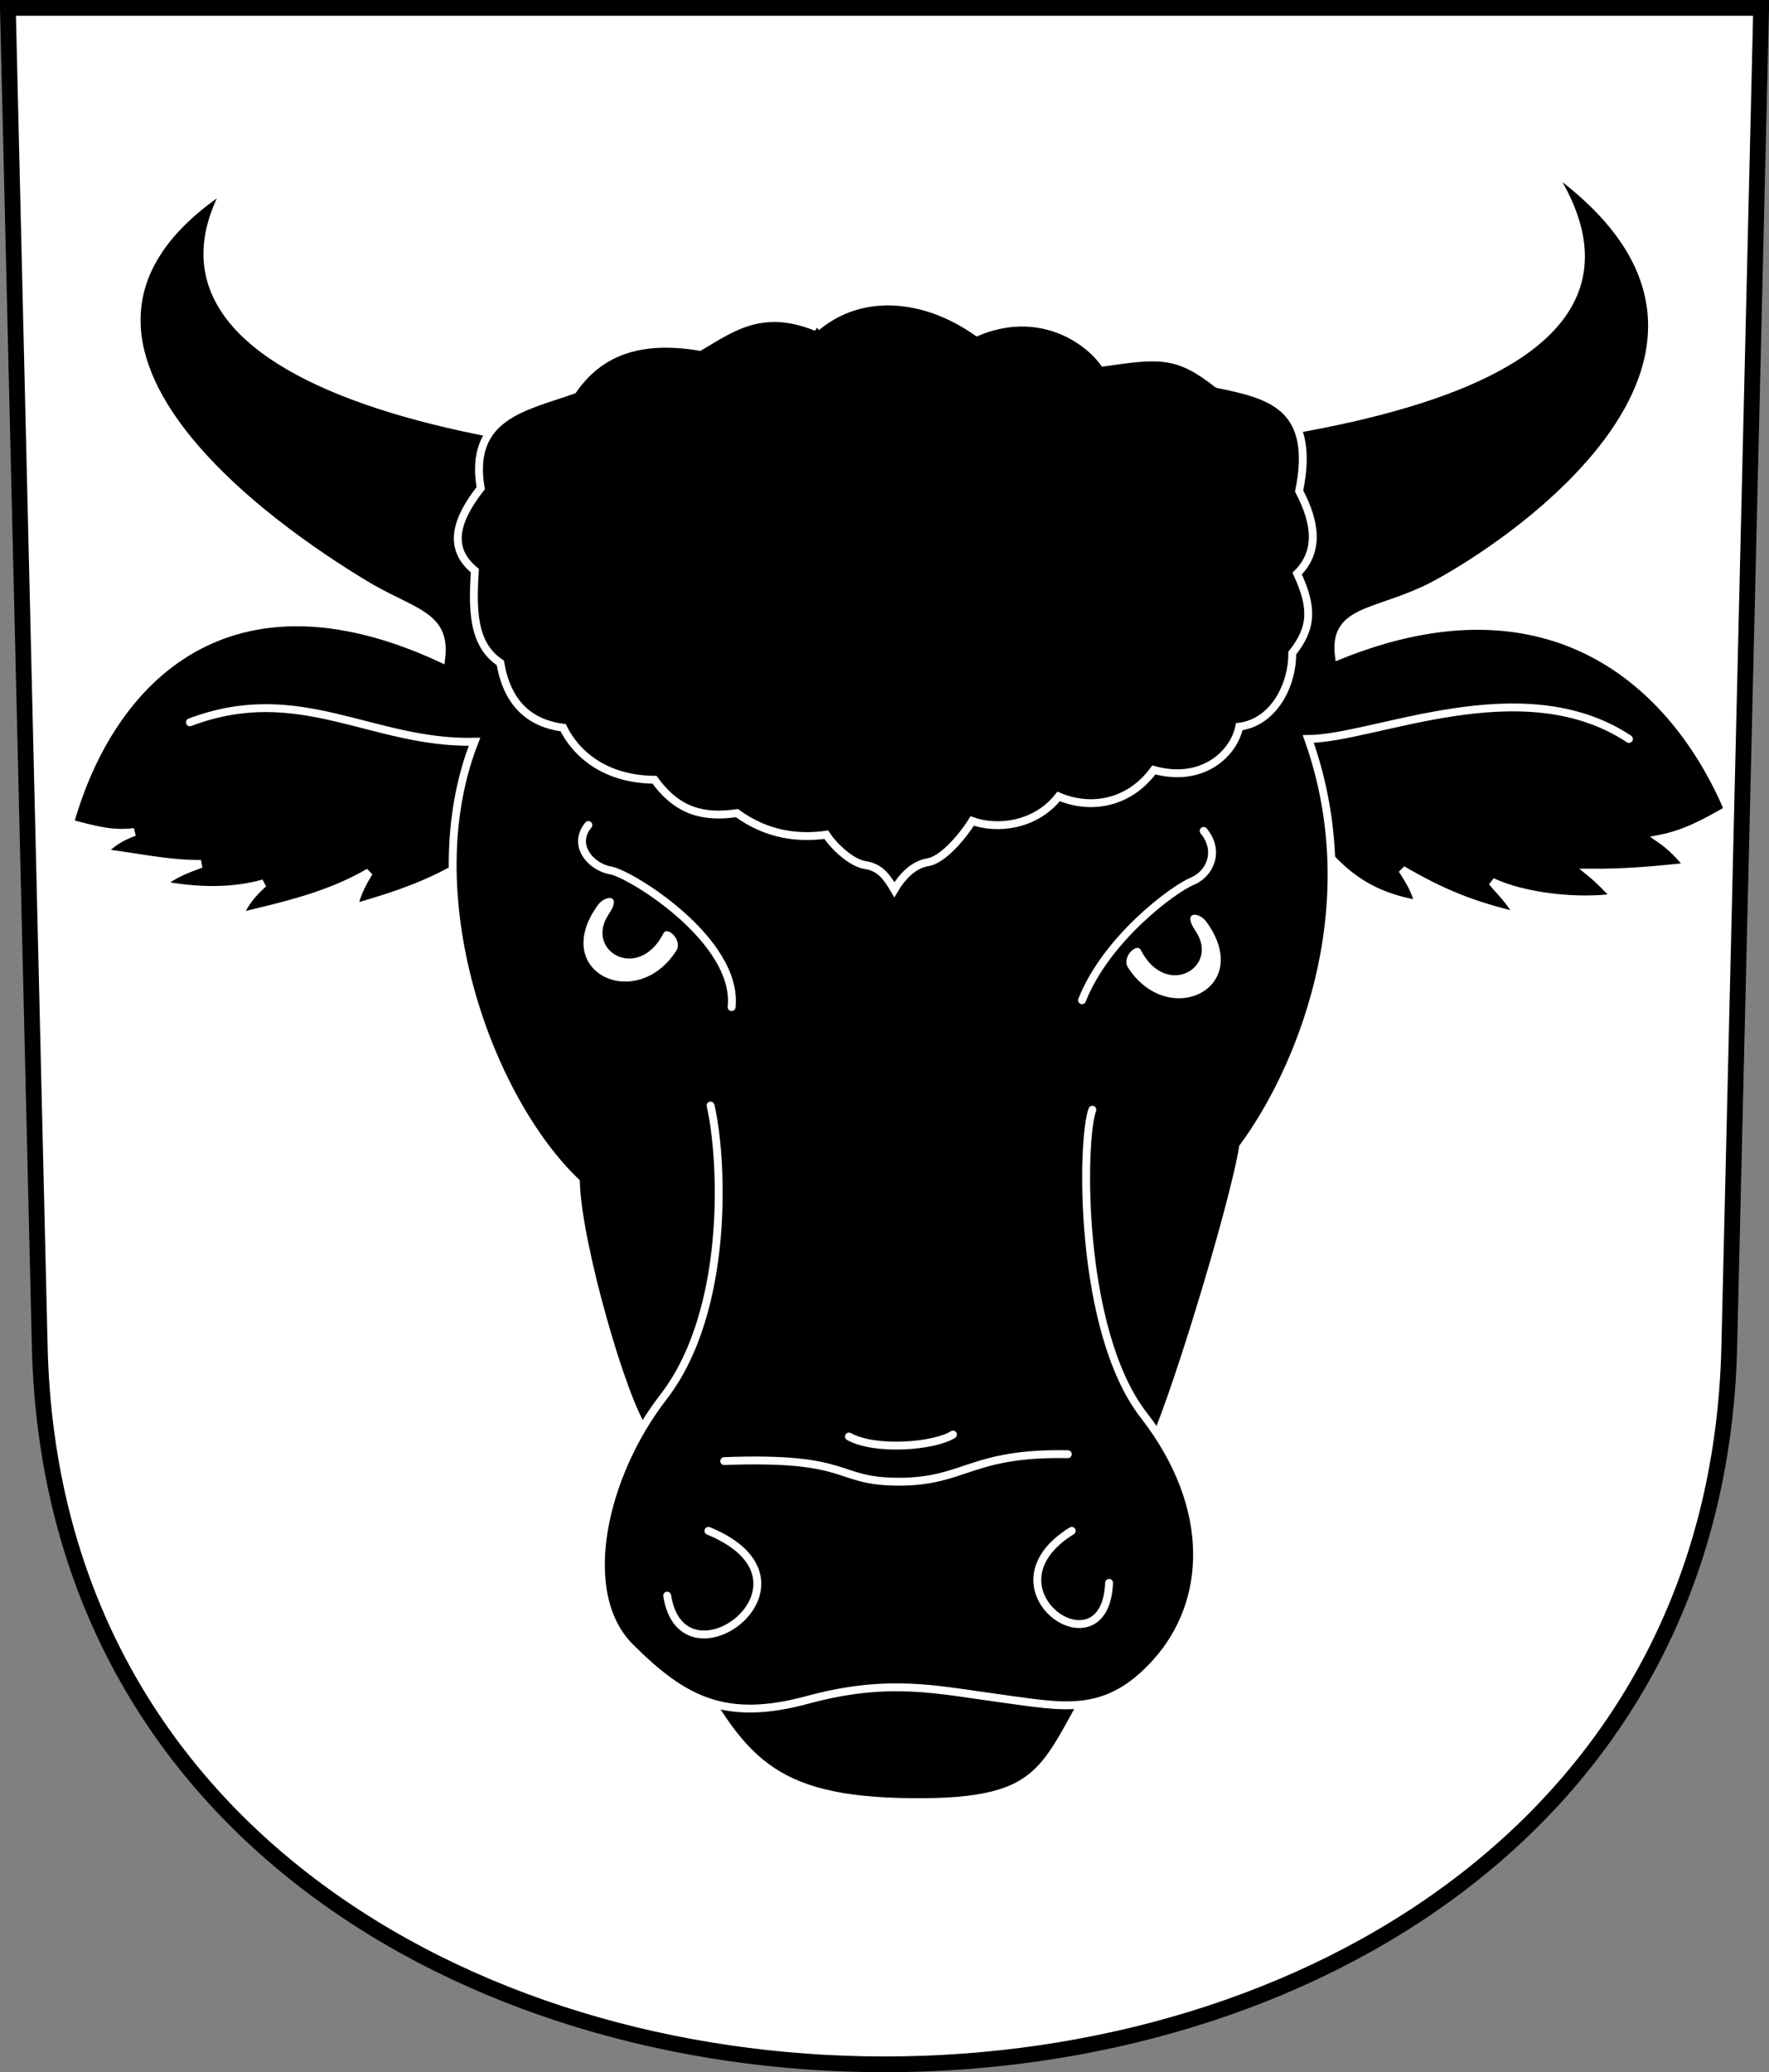 <?xml version="1.0" encoding="UTF-8"?>
<!-- Created with Inkscape (http://www.inkscape.org/) -->
<svg id="a" width="224.51" height="262.97" version="1.0" xmlns="http://www.w3.org/2000/svg">
 <rect width="100%" height="100%" fill="#808080" stroke="none"/>
 <path d="m1 1 4.046 169.94c2.89 121.38 211.53 121.38 214.42 0l4.046-169.94z" fill="#fff" stroke="#000" stroke-width="2"/>
 <path d="m162.46 102.07c5.507 4.387 7.151 10.893 17.517 12.664-0.214-1.703-1.424-3.407-2.011-4.362 5.147 3.001 8.924 4.506 14.694 5.888-0.808-1.783-2.364-3.193-3.296-4.353 4.097 1.928 10.876 2.67 15.721 1.981-1.08-1.13-2.161-2.26-3.241-3.141 4.295 0.029 8.34-0.317 12.51-0.787-1.102-1.255-2.203-2.51-3.679-3.515 3.186-0.616 5.831-2.079 8.643-3.691-6.788-15.971-22.516-30.422-49.397-19.546-0.698-5.663 4.202-5.287 10.748-8.281 6.933-3.171 50.3-29.506 15.858-53.742 19.155 28.72-31.993 36.31-81.323 37.482-49.176 1.169-101.06-8.929-86.34-35.015-31.622 20.536 11.216 46.694 17.268 50.394 6.142 3.755 10.565 3.851 9.867 9.515-26.881-12.462-41.926 2.488-47.128 20.925 2.937 0.74 5.25 1.481 8.187 1.1-1.725 0.632-2.951 1.388-4.053 2.643 4.17 0.47 8.216 1.438 12.51 1.41-1.703 0.632-3.531 1.264-5.11 2.643 4.346 0.813 8.817 1.004 13.039-0.176-1.431 1.285-2.364 2.445-3.172 4.229 5.77-1.381 11.416-2.638 16.563-5.638-0.587 0.956-1.673 2.784-1.887 4.487 6.13-1.771 11.886-3.666 17.392-8.054" color="#000000" stroke="#fff" stroke-width=".999"/>
 <path d="m206.74 93.78c-13.568-8.986-32.289-0.044-40.703 1e-5 7.797 21.893-1.542 42.729-8.281 51.803-1.278 7.841-9.451 34.405-11.71 38.224-2.319 3.921 1.938 14.852-6.169 27.929-7.593 12.249-6.309 17.14-24.229 16.963-18.044-0.177-21.604-5.59-28.762-18.647-7.396-13.491-1.813-24.171-5.129-28.591-2.663-3.549-8.473-23.632-8.671-31.473-11.145-10.66-20.484-36.43-12.863-55.856-12.995 0.308-22.201-7.753-36.121-2.467" stroke="#fff" stroke-linecap="round" stroke-width=".999"/>
 <path d="m90.18 140.3c1.586 6.872 2.467 26.078-5.991 37.002-7.661 9.895-11.101 24.845-4.229 31.716 6.872 6.872 12.158 9.515 22.554 6.696 10.396-2.819 16.563-1.233 24.492-0.176 7.929 1.057 13.391 2.467 19.735-4.581 6.769-7.521 7.577-19.558-1.586-31.364-8.338-10.743-7.929-35.064-6.519-38.765" color="#000000" stroke="#fff" stroke-linecap="round" stroke-width="1px"/>
 <path d="m103.62 41.514c5.698-4.78 13.712-4.06 20.39 0.623 7.55-3.167 13.659 0.58 16.073 3.862 7.146-1.032 9.39-1.234 14.453 2.741 6.399 1.327 12.571 2.649 10.341 13.581 2.156 4.088 2.547 7.702-0.249 10.466 1.972 4.282 1.956 6.852-0.623 10.092 0.044 3.908-2.246 8.759-6.728 9.345-0.7 3.484-4.747 7.181-10.84 5.482-2.911 4.013-7.691 5.23-12.086 3.364-2.981 3.806-7.939 4.222-10.964 3.115-1.204 1.952-3.753 4.945-5.607 5.233-1.869 0.291-3.322 1.869-4.277 3.489-0.954-1.62-1.785-2.824-3.654-3.115-1.854-0.288-4.029-2.409-4.984-3.862-3.523 0.484-7.485 0.068-11.338-2.741-4.27 0.62-7.555-0.223-10.466-4.236-6.341-0.045-10.015-3.369-11.587-6.604-4.482-0.585-7.146-3.319-7.974-8.223-3.634-2.414-3.51-7.02-3.239-11.712-3.561-2.917-2.304-6.557 0.748-10.466-1.57-9.171 5.62-10.311 11.712-12.459 3.245-4.656 8.188-6.792 16.073-5.482 4.031-2.359 7.883-5.312 14.827-2.492z" color="#000000" stroke="#fff" stroke-width=".999"/>
 <path d="m74.674 104.7c-2.124 2.561 0.335 5.341 2.819 5.759 2.502 0.421 16.233 8.856 15.36 17.345" color="#000000" fill="none" stroke="#fff" stroke-linecap="round" stroke-width="1px"/>
 <path d="m152.76 105.45c2.124 2.561 0.786 5.465-1.449 6.382-2.342 0.96-10.876 7.236-13.989 15.102" color="#000000" fill="none" stroke="#fff" stroke-linecap="round" stroke-width="1px"/>
 <path d="m91.912 185.42c16.446-0.623 13.884 2.616 22.178 2.616 8.418 0 9.095-3.738 21.43-3.489" color="#000000" fill="none" stroke="#fff" stroke-linecap="round" stroke-width="1px"/>
 <path d="m107.74 182.3c3.364 1.869 10.84 1.246 13.207-0.249" color="#000000" fill="none" stroke="#fff" stroke-linecap="round" stroke-width="1px"/>
 <path d="m136.02 194.27c-11.926 7.386 4.281 18.505 4.735 6.603" color="#000000" fill="none" stroke="#fff" stroke-linecap="round" stroke-width="1px"/>
 <path d="m89.907 194.27c15.789 6.513-3.284 20.623-5.233 8.223" color="#000000" fill="none" stroke="#fff" stroke-linecap="round" stroke-width="1px"/>
 <path d="m75.884 114.85c-6.181 8.5 4.84 13.716 9.937 5.819 0.857-1.328-1.128-3.191-1.62-2.228-3.196 6.263-10.101 2.195-6.928-2.446 1.706-2.495-0.429-2.466-1.389-1.145z" fill="#fff"/>
 <path d="m153.1 116.97c6.181 8.5-4.84 13.716-9.937 5.819-0.857-1.328 1.128-3.191 1.62-2.228 3.196 6.263 10.102 2.195 6.928-2.446-1.706-2.495 0.429-2.466 1.389-1.145z" fill="#fff"/>
</svg>
